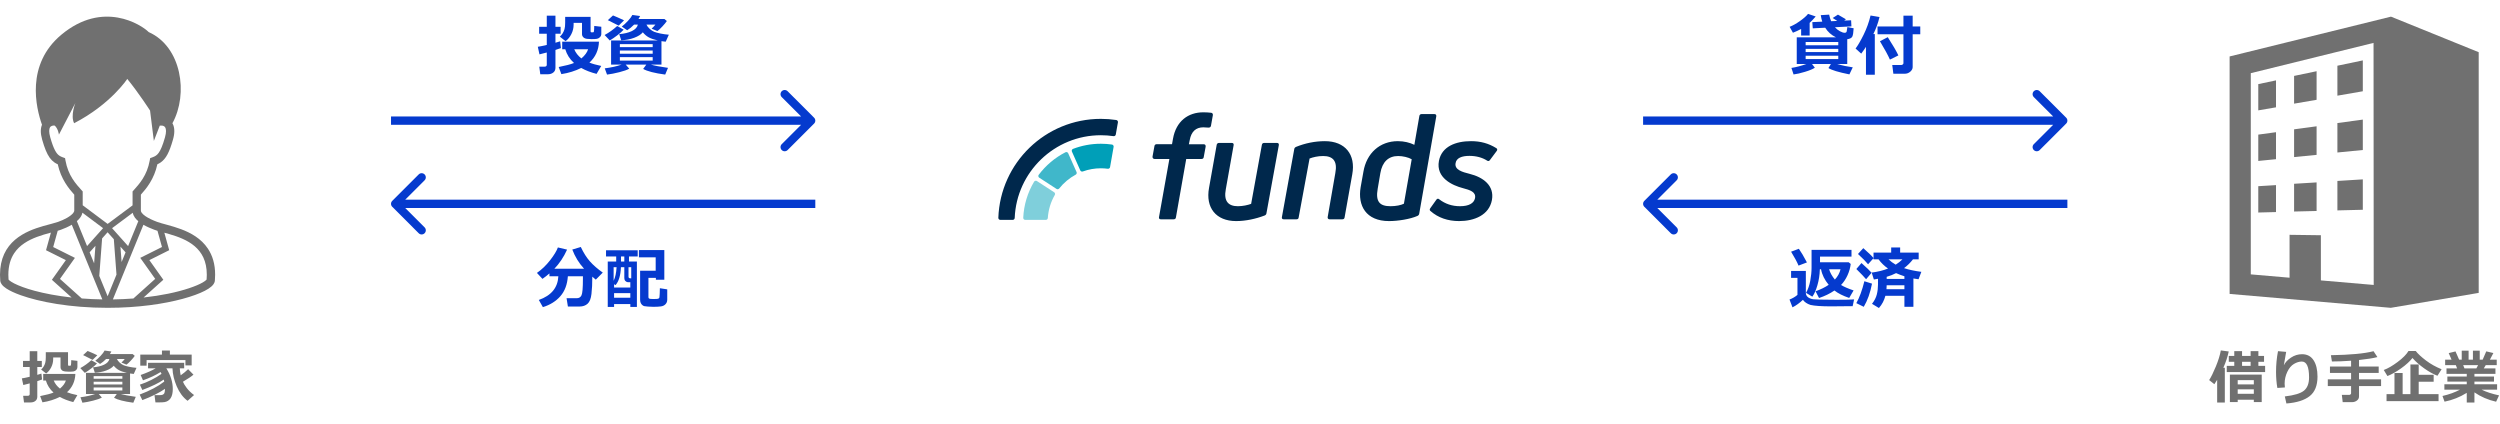 <svg width="601" height="102" viewBox="0 0 601 102" fill="none" xmlns="http://www.w3.org/2000/svg">
<path d="M534.849 96.772H533.003V91.304C532.812 91.627 532.588 91.981 532.333 92.363L531.082 91.372C531.551 90.657 532.087 89.57 532.688 88.111C533.29 86.653 533.689 85.363 533.885 84.242L535.785 84.495C535.548 85.689 535.115 86.999 534.486 88.426H534.849V96.772ZM544.535 89.438H535.313V87.954H537.118V86.97H535.799V85.561H537.118V84.413H538.991V85.561H541.049V84.413H542.915V85.561H544.275V86.97H542.915V87.954H544.535V89.438ZM538.991 87.954H541.049V86.97H538.991V87.954ZM541.821 96.089H537.945V96.649H536.065V90.053H543.715V96.649H541.821V96.089ZM541.821 92.404V91.386H537.945V92.404H541.821ZM537.945 94.674H541.821V93.594H537.945V94.674ZM549.648 96.998L549.272 95.303C551.537 95.038 553.073 94.574 553.88 93.908C554.691 93.243 555.097 92.183 555.097 90.73C555.097 88.186 554.518 86.915 553.36 86.915C552.745 86.915 552.114 87.106 551.467 87.489C550.824 87.868 550.289 88.508 549.86 89.41C549.437 90.308 549.225 91.249 549.225 92.233C549.225 92.525 549.245 92.828 549.286 93.143L547.475 93.259C547.265 92.069 547.16 90.784 547.16 89.403C547.16 87.713 547.317 86.051 547.632 84.42L549.594 84.591C549.457 85.306 549.27 86.382 549.033 87.817C549.357 87.134 549.929 86.519 550.749 85.972C551.569 85.425 552.458 85.151 553.415 85.151C554.627 85.151 555.548 85.632 556.177 86.594C556.81 87.555 557.127 88.87 557.127 90.538C557.127 92.675 556.5 94.239 555.247 95.228C553.998 96.216 552.132 96.807 549.648 96.998ZM567.107 95.303C567.107 95.713 566.937 96.043 566.595 96.294C566.257 96.549 565.868 96.677 565.426 96.677H563.184L562.979 94.927H564.783C564.879 94.927 564.972 94.888 565.063 94.811C565.155 94.733 565.2 94.649 565.2 94.558V92.808H559.602V91.188H565.2V89.649H560.121V88.118H565.2V86.717C563.537 86.84 562.001 86.901 560.593 86.901L560.347 85.391C565.036 85.313 568.452 84.992 570.594 84.427L571.53 85.842C570.478 86.115 569.003 86.35 567.107 86.546V88.118H571.838V89.649H567.107V91.188H572.412V92.808H567.107V95.303ZM586.959 88.768L585.961 90.333C585.013 89.973 583.967 89.392 582.823 88.59C581.684 87.783 580.729 86.94 579.959 86.061C579.303 86.894 578.38 87.733 577.19 88.576C576.006 89.415 574.921 90.023 573.937 90.401L573.055 88.945C574.021 88.599 575.133 87.956 576.391 87.018C577.648 86.079 578.517 85.201 578.995 84.386H580.745C581.265 85.051 582.08 85.808 583.192 86.655C584.304 87.498 585.56 88.203 586.959 88.768ZM575.632 94.756V89.67H577.594V94.756H579.467V87.612H581.456V90.107H585.052V91.762H581.456V94.756H586.228V96.438H573.725V94.756H575.632ZM593.009 94.441C591.359 95.471 589.579 96.178 587.67 96.561L587.171 95.193C588.757 94.829 590.158 94.323 591.375 93.676H587.629V92.377H593.009V91.734H588.347V90.518H593.009V89.875H588.135V88.569H590.691L590.384 87.783H587.813V86.471H589.358L588.668 84.885L590.302 84.481L591.177 86.471H591.799V84.297H593.453V86.471H594.492V84.297H596.126V86.471H596.83L597.698 84.468L599.407 84.871L598.566 86.471H600.214V87.783H597.568L597.097 88.569H599.906V89.875H594.854V90.518H599.558V91.734H594.854V92.377H600.303V93.676H596.577C597.662 94.218 599.061 94.676 600.774 95.05L600.063 96.574C598.118 96.132 596.381 95.382 594.854 94.325V96.772H593.009V94.441ZM592.147 87.783L592.462 88.569H595.319L595.729 87.783H592.147Z" fill="#707070"/>
<path d="M574.79 4L536 13.57V70.66L574.75 74L595.88 70.41V12.55L574.79 4ZM570.64 68.5L557.94 67.41V56.55L550.41 56.45V66.76L541.09 65.96V17.59L570.6 10.31L570.64 68.5Z" fill="#707070"/>
<path d="M568.02 14.52L561.91 15.8V23L568.02 21.94V14.52Z" fill="#707070"/>
<path d="M547.15 19.32L542.89 20.22V26.53L547.15 25.8V19.32Z" fill="#707070"/>
<path d="M556.91 17.12L551.5 18.25V24.92L556.91 23.99V17.12Z" fill="#707070"/>
<path d="M547.15 31.78L542.89 32.36V38.69L547.15 38.27V31.78Z" fill="#707070"/>
<path d="M556.91 30.36L551.5 31.09V37.76L556.91 37.23V30.36Z" fill="#707070"/>
<path d="M568.02 28.75L561.91 29.58V36.66L568.02 36.06V28.75Z" fill="#707070"/>
<path d="M568.02 43.12L561.91 43.5V50.58L568.02 50.43V43.12Z" fill="#707070"/>
<path d="M556.91 43.85L551.5 44.18V50.85L556.91 50.72V43.85Z" fill="#707070"/>
<path d="M547.15 44.5L542.89 44.76V51.09L547.15 50.98V44.5Z" fill="#707070"/>
<path d="M435.039 8.539H432.992V6.961C432.331 7.315 431.674 7.617 431.023 7.867L430.227 6.445C430.971 6.164 431.797 5.703 432.703 5.062C433.615 4.417 434.266 3.841 434.656 3.336L436.492 3.961C435.898 4.654 435.414 5.164 435.039 5.492V8.539ZM436.289 16.281C435.779 16.62 434.982 16.951 433.898 17.273C432.815 17.602 431.906 17.81 431.172 17.898L430.656 16.328C431.823 16.146 433.013 15.833 434.227 15.391H431.938V8.969H441.352C440.258 8.432 439.401 7.664 438.781 6.664L435.789 6.812L435.68 5.32L438.07 5.203C437.94 4.823 437.82 4.302 437.711 3.641L439.727 3.516C439.857 4.146 440.018 4.674 440.211 5.102L441.68 5.031L440.578 4.328L441.844 3.516L443.758 4.633L443.352 4.953L445.008 4.875L445.086 6.344L441.125 6.547C441.443 6.922 441.833 7.24 442.297 7.5C442.766 7.755 443.154 7.883 443.461 7.883C443.753 7.883 443.917 7.755 443.953 7.5C443.99 7.38 444.042 7.049 444.109 6.508L445.617 6.797C445.565 7.812 445.456 8.482 445.289 8.805C445.122 9.128 444.719 9.336 444.078 9.43V15.391H441.68C442.898 15.75 444.141 16.016 445.406 16.188L444.594 17.883C441.99 17.362 440.31 16.854 439.555 16.359L440.148 15.391H435.617L436.289 16.281ZM441.922 10.875V10.094H434.078V10.875H441.922ZM434.078 12.523H441.922V11.742H434.078V12.523ZM441.922 13.391H434.078V14.203H441.922V13.391ZM450.703 17.961H448.578V11.266C448.286 11.729 447.906 12.271 447.438 12.891L446.078 11.672C446.635 10.938 447.281 9.828 448.016 8.344C448.75 6.854 449.305 5.315 449.68 3.727L451.836 4.094C451.471 5.594 450.977 6.958 450.352 8.188H450.703V17.961ZM459.805 16.125C459.805 16.526 459.615 16.893 459.234 17.227C458.854 17.56 458.411 17.727 457.906 17.727H455.164L454.898 15.625H457.07C457.19 15.625 457.305 15.583 457.414 15.5C457.529 15.412 457.586 15.31 457.586 15.195V8.234H451.359V6.359H457.586V3.773H459.805V6.359H461.633V8.234H459.805V16.125ZM456.367 13.32L454.336 14.328C453.904 13.333 453.104 11.862 451.938 9.914L453.82 8.938C455.055 10.859 455.904 12.32 456.367 13.32Z" fill="#053ACE"/>
<path d="M434.383 63.086L432.367 63.852C432.049 63.055 431.453 61.94 430.578 60.508L432.445 59.805C432.966 60.529 433.612 61.622 434.383 63.086ZM444.914 63.453C444.81 64.365 444.552 65.273 444.141 66.18C443.729 67.086 443.211 67.862 442.586 68.508C443.273 68.935 444.279 69.372 445.602 69.82L444.547 71.625C443.052 71.12 441.87 70.523 441 69.836C439.922 70.576 438.688 71.177 437.297 71.641L436.461 70.023C437.706 69.576 438.758 69.057 439.617 68.469C438.628 67.276 438.016 66.031 437.781 64.734H437.492C437.456 66.088 437.258 67.375 436.898 68.594C436.544 69.812 436.138 70.721 435.68 71.32L434.172 70.398C434.646 69.576 434.984 68.604 435.188 67.484C435.396 66.359 435.5 65.312 435.5 64.344V60.062H445.102V61.688H437.531V63.055H444.43L444.914 63.453ZM441.102 67.211C441.805 66.445 442.258 65.62 442.461 64.734H439.719C439.953 65.547 440.414 66.372 441.102 67.211ZM445.727 71.977L445.375 73.609C445.292 73.604 445.182 73.602 445.047 73.602L440.195 73.648C437.898 73.648 436.245 73.534 435.234 73.305C434.401 73.023 433.797 72.615 433.422 72.078C432.604 72.854 431.768 73.456 430.914 73.883L430.195 72.008C430.919 71.732 431.557 71.359 432.109 70.891V66.797H430.578V65.133H434.125V70.414C434.125 70.716 434.208 70.977 434.375 71.195C434.547 71.414 434.786 71.588 435.094 71.719C435.406 71.849 435.674 71.924 435.898 71.945C436.122 71.966 436.617 71.992 437.383 72.023C438.148 72.055 439.516 72.07 441.484 72.07C443.646 72.07 445.06 72.039 445.727 71.977ZM453.242 71.117C452.966 72.206 452.451 73.182 451.695 74.047L450.031 73.039C450.615 72.294 451 71.542 451.188 70.781C451.375 70.021 451.469 69.237 451.469 68.43V67.016L450.477 67.195L449.953 65.531C451.495 65.323 452.805 64.997 453.883 64.555C452.992 63.94 452.232 63.203 451.602 62.344H450.398V62.055L449.086 63.531C448.612 62.938 447.802 62.112 446.656 61.055L447.938 59.656C449.167 60.734 449.987 61.531 450.398 62.047V60.719H454.641V59.484H456.797V60.719H461.25V62.344H459.875C459.266 63.141 458.552 63.846 457.734 64.461C458.891 64.841 460.276 65.138 461.891 65.352L461.219 67.133C460.823 67.086 460.411 67.023 459.984 66.945V73.758H457.82V71.117H453.242ZM455.727 63.625C456.341 63.24 456.88 62.812 457.344 62.344H454C454.5 62.828 455.076 63.255 455.727 63.625ZM453.555 66.547V67.055H457.82V66.414C457.112 66.195 456.445 65.943 455.82 65.656C455.107 66.021 454.352 66.318 453.555 66.547ZM453.555 68.57C453.555 68.862 453.539 69.177 453.508 69.516H457.82V68.57H453.555ZM449.93 65.578L448.609 67.125C448.203 66.635 447.422 65.818 446.266 64.672L447.5 63.234C448.766 64.365 449.576 65.146 449.93 65.578ZM450.031 68.188C449.615 70.38 448.953 72.237 448.047 73.758L446.258 72.875C447.013 71.547 447.659 69.792 448.195 67.609L450.031 68.188Z" fill="#053ACE"/>
<path d="M396 28H395V30H396V28ZM496.707 29.707C497.098 29.317 497.098 28.683 496.707 28.293L490.343 21.929C489.953 21.538 489.319 21.538 488.929 21.929C488.538 22.32 488.538 22.953 488.929 23.343L494.586 29L488.929 34.657C488.538 35.047 488.538 35.681 488.929 36.071C489.319 36.462 489.953 36.462 490.343 36.071L496.707 29.707ZM396 30H496V28H396V30Z" fill="#053ACE"/>
<path d="M496 50L497 50L497 48L496 48L496 50ZM395.293 48.293C394.902 48.683 394.902 49.317 395.293 49.707L401.657 56.071C402.047 56.462 402.681 56.462 403.071 56.071C403.462 55.681 403.462 55.047 403.071 54.657L397.414 49L403.071 43.343C403.462 42.953 403.462 42.319 403.071 41.929C402.681 41.538 402.047 41.538 401.657 41.929L395.293 48.293ZM496 48L396 48L396 50L496 50L496 48Z" fill="#053ACE"/>
<g clip-path="url(#clip0_6942_10060)">
<path fill-rule="evenodd" clip-rule="evenodd" d="M289.379 34.678H285.806L286.018 33.652C286.372 31.67 287.469 30.609 289.274 30.609C289.592 30.609 290.088 30.644 290.512 30.68C290.83 30.68 291.043 30.573 291.113 30.255L291.574 27.672C291.609 27.389 291.467 27.141 291.149 27.106C290.547 27.035 289.875 27 289.274 27C285.629 27 282.728 29.123 281.985 33.369L281.752 34.671H278.014C277.901 34.671 277.791 34.711 277.704 34.783C277.617 34.856 277.558 34.957 277.538 35.068L277.067 37.645C277.054 37.715 277.057 37.787 277.075 37.855C277.093 37.924 277.126 37.988 277.171 38.042C277.217 38.097 277.274 38.141 277.338 38.171C277.402 38.201 277.472 38.217 277.543 38.217H281.119L278.624 52.192C278.553 52.51 278.73 52.722 279.048 52.722H282.162C282.48 52.722 282.657 52.545 282.693 52.262L285.169 38.216H288.849C289.167 38.216 289.344 38.039 289.379 37.756L289.84 35.244C289.875 34.89 289.698 34.678 289.379 34.678ZM307 34.359H303.886C303.603 34.359 303.391 34.536 303.356 34.819L300.773 49.007C299.994 49.291 298.791 49.573 297.588 49.573C295.324 49.573 294.121 48.406 294.687 45.469L296.562 34.925C296.633 34.607 296.492 34.359 296.138 34.359H293.024C292.741 34.359 292.529 34.572 292.494 34.819L290.654 45.151C289.769 49.927 292.317 53.147 297.164 53.147C299.464 53.147 301.905 52.616 304.028 51.802C304.276 51.696 304.417 51.52 304.453 51.272L307.425 34.925C307.495 34.607 307.354 34.359 307 34.359V34.359ZM318.499 33.935C316.129 33.935 313.723 34.43 311.564 35.315C311.352 35.421 311.175 35.562 311.14 35.845L308.168 52.192C308.097 52.51 308.274 52.722 308.592 52.722H311.67C311.989 52.722 312.166 52.581 312.201 52.263L314.819 38.11C315.633 37.791 316.836 37.508 318.075 37.508C320.41 37.508 321.578 38.676 321.011 41.613L319.171 52.192C319.136 52.51 319.313 52.722 319.631 52.722H322.709C323.028 52.722 323.205 52.546 323.24 52.263L325.08 41.931C325.965 37.154 323.382 33.935 318.499 33.935" fill="#00284C"/>
<path fill-rule="evenodd" clip-rule="evenodd" d="M337.499 48.972C336.791 49.326 335.589 49.573 334.28 49.573C331.697 49.573 330.635 48.512 331.201 45.363L331.838 41.612C332.298 38.923 333.784 37.508 336.119 37.508C337.252 37.508 338.596 37.826 339.374 38.286L337.499 48.972H337.499ZM344.823 27.424H341.745C341.462 27.424 341.25 27.601 341.214 27.884L340.011 34.819C338.95 34.288 337.535 33.934 336.049 33.934C331.661 33.934 328.512 36.871 327.769 41.258L327.097 45.009C326.354 49.432 328.371 53.147 333.926 53.147C336.049 53.147 338.985 52.687 340.755 51.909C341.002 51.802 341.144 51.59 341.179 51.378L345.283 27.955C345.319 27.637 345.177 27.424 344.824 27.424L344.823 27.424ZM353.244 37.473C354.872 37.473 356.323 37.862 357.49 38.605C357.738 38.782 357.986 38.747 358.162 38.499L359.825 36.27C360.002 36.022 359.967 35.739 359.684 35.597C357.844 34.465 355.933 33.934 353.634 33.934C350.025 33.934 346.593 35.173 345.92 38.676C345.142 42.78 349.211 44.584 351.652 45.221C353.386 45.681 354.907 46.141 354.589 47.663C354.341 48.83 353.174 49.573 350.98 49.573C349.07 49.573 347.406 49.007 345.991 47.91C345.779 47.698 345.496 47.733 345.319 47.981L343.833 50.068C343.656 50.316 343.656 50.564 343.904 50.741C345.708 52.333 348.043 53.147 350.768 53.147C354.447 53.147 357.986 51.696 358.658 48.087C359.294 44.62 356.57 42.603 353.28 41.789C351.581 41.365 349.636 40.834 349.918 39.242C350.096 37.968 351.44 37.473 353.244 37.473ZM264.649 32.508C265.679 32.508 266.692 32.584 267.683 32.73C267.944 32.769 268.189 32.597 268.235 32.337L268.748 29.415C268.795 29.148 268.614 28.892 268.346 28.851C267.122 28.667 265.886 28.574 264.649 28.574C251.32 28.574 240.462 39.147 240 52.363C239.991 52.636 240.214 52.862 240.487 52.862H243.454C243.714 52.862 243.924 52.655 243.935 52.394C244.38 41.353 253.5 32.508 264.648 32.508" fill="#00284C"/>
<path fill-rule="evenodd" clip-rule="evenodd" d="M266.859 40.173L267.713 35.31C267.76 35.043 267.578 34.785 267.31 34.746C266.428 34.62 265.539 34.557 264.649 34.557C262.288 34.557 260.031 34.995 257.952 35.793C257.695 35.892 257.577 36.19 257.689 36.442L259.701 40.961C259.805 41.195 260.074 41.303 260.316 41.216C261.705 40.713 263.171 40.456 264.649 40.457C265.212 40.457 265.767 40.495 266.311 40.568C266.572 40.602 266.814 40.431 266.859 40.173" fill="#009FB8"/>
<path fill-rule="evenodd" clip-rule="evenodd" d="M249.008 43.447C248.926 43.447 248.844 43.468 248.772 43.508C248.699 43.549 248.639 43.608 248.596 43.679C247.023 46.313 246.127 49.295 245.987 52.359C245.974 52.634 246.198 52.863 246.473 52.863H251.414C251.672 52.863 251.88 52.659 251.897 52.401C252.023 50.455 252.596 48.563 253.571 46.874C253.702 46.648 253.639 46.36 253.42 46.218L249.275 43.526C249.195 43.474 249.103 43.447 249.008 43.447Z" fill="#7FCFDB"/>
<path fill-rule="evenodd" clip-rule="evenodd" d="M256.347 36.555C256.275 36.555 256.201 36.572 256.132 36.607C253.609 37.904 251.412 39.756 249.707 42.024C249.54 42.247 249.602 42.566 249.835 42.718L253.993 45.418C254.07 45.468 254.161 45.495 254.253 45.495C254.399 45.495 254.542 45.428 254.639 45.306C255.718 43.947 257.061 42.82 258.586 41.993C258.811 41.871 258.909 41.601 258.805 41.367L256.792 36.845C256.753 36.759 256.691 36.686 256.612 36.634C256.533 36.583 256.442 36.555 256.347 36.555Z" fill="#40B7CA"/>
</g>
<path d="M134.844 11.547C134.562 11.667 134.125 11.82 133.531 12.008V16.281C133.531 16.781 133.357 17.167 133.008 17.438C132.664 17.713 132.229 17.852 131.703 17.852H129.883L129.641 16.023H130.922C131.271 16.023 131.445 15.87 131.445 15.562V12.617C130.841 12.779 130.255 12.93 129.688 13.07L129.289 11.242C129.711 11.19 130.43 11.044 131.445 10.805V8.109H129.609V6.445H131.445V3.773H133.531V6.445H134.773V8.109H133.531V10.273C134.073 10.122 134.451 10.008 134.664 9.93L134.844 11.547ZM144.555 6.43V8.141C144.555 8.432 144.453 8.69 144.25 8.914C144.047 9.133 143.802 9.271 143.516 9.328C143.229 9.38 142.786 9.406 142.188 9.406C141.896 9.406 141.549 9.385 141.148 9.344C140.753 9.302 140.448 9.174 140.234 8.961C140.021 8.742 139.914 8.495 139.914 8.219V5.5H137.898V5.617V5.711V5.914C137.898 6.721 137.716 7.484 137.352 8.203C136.987 8.922 136.523 9.487 135.961 9.898L134.586 8.812C134.846 8.573 135.07 8.307 135.258 8.016C135.445 7.719 135.594 7.385 135.703 7.016C135.812 6.646 135.867 6.125 135.867 5.453V4.047H141.977V7.5C141.977 7.682 142.052 7.773 142.203 7.773H142.484C142.542 7.773 142.607 7.763 142.68 7.742C142.758 7.716 142.807 7.5 142.828 7.094C142.849 6.682 142.859 6.396 142.859 6.234L144.555 6.43ZM143.992 10.023C143.909 12.065 143.143 13.74 141.695 15.047C142.388 15.333 143.336 15.602 144.539 15.852L143.414 17.758C141.982 17.393 140.753 16.919 139.727 16.336C138.279 17.06 136.688 17.555 134.953 17.82L134.312 16.109C135.969 15.787 137.195 15.463 137.992 15.141C136.966 14.213 136.266 13.112 135.891 11.836H135.156V10.023H143.992ZM139.766 14.047C140.615 13.323 141.154 12.586 141.383 11.836H138.047C138.385 12.675 138.958 13.412 139.766 14.047ZM151.273 16.508C150.763 16.805 149.964 17.088 148.875 17.359C147.786 17.635 146.805 17.826 145.93 17.93L145.383 16.43C146.904 16.242 148.255 15.943 149.438 15.531H146.906V9.727H158.133C157.195 9.508 156.466 9.255 155.945 8.969C155.424 8.682 154.953 8.281 154.531 7.766C154.104 8.286 153.411 8.727 152.453 9.086C151.5 9.44 150.461 9.638 149.336 9.68L148.859 8.203C150.057 8.109 151.068 7.867 151.891 7.477C152.714 7.081 153.198 6.56 153.344 5.914H152.438C151.891 6.477 151.336 6.93 150.773 7.273L149.477 6.383C149.961 6.018 150.461 5.557 150.977 5C151.492 4.443 151.841 3.974 152.023 3.594L153.883 3.852C153.737 4.138 153.607 4.378 153.492 4.57H159.734L160.312 5.055C160.073 5.409 159.711 5.846 159.227 6.367C158.742 6.888 158.346 7.255 158.039 7.469L156.648 6.891C156.987 6.589 157.292 6.263 157.562 5.914H155.406C155.557 6.253 155.812 6.589 156.172 6.922C156.531 7.25 156.893 7.49 157.258 7.641C157.628 7.786 158.135 7.927 158.781 8.062C159.432 8.198 160.102 8.292 160.789 8.344L160.039 10.023C159.648 9.987 159.307 9.945 159.016 9.898V15.531H156.477C157.294 15.776 158.664 16.037 160.586 16.312L159.914 17.93C157.362 17.586 155.596 17.133 154.617 16.57L155.375 15.531H150.414L151.273 16.508ZM156.906 11.336V10.617H149.016V11.336H156.906ZM149.016 12.922H156.906V12.156H149.016V12.922ZM156.906 13.742H149.016V14.57H156.906V13.742ZM150.023 4.891L148.727 6.156C148.117 5.865 147.247 5.427 146.117 4.844L147.367 3.711C148.044 3.982 148.93 4.375 150.023 4.891ZM149.93 7.133C149.586 7.518 149.078 7.969 148.406 8.484C147.74 8.995 147.133 9.409 146.586 9.727L145.352 8.414C146.435 7.826 147.443 7.104 148.375 6.25L149.93 7.133Z" fill="#053ACE"/>
<path d="M136.516 66.414C136.375 68.404 135.771 70.005 134.703 71.219C133.641 72.427 132.242 73.299 130.508 73.836L129.531 72.109C132.531 71.052 134.096 69.154 134.227 66.414H132.086V65.727C131.539 66.206 130.979 66.643 130.406 67.039L129.078 65.609C130.234 64.807 131.289 63.794 132.242 62.57C133.195 61.346 133.82 60.318 134.117 59.484L136.328 60.008C135.51 61.81 134.492 63.341 133.273 64.602H140.406C139.182 63.263 138.24 61.727 137.578 59.992L139.625 59.375C140.281 60.776 141.016 61.935 141.828 62.852C142.646 63.768 143.672 64.662 144.906 65.531L143.227 67.227L142.391 66.508C142.391 68.138 142.323 69.523 142.188 70.664C142.057 71.799 141.745 72.586 141.25 73.023C140.755 73.466 140.117 73.688 139.336 73.688H136.523L136.203 71.688H138.68C139.195 71.688 139.565 71.458 139.789 71C140.018 70.542 140.133 69.237 140.133 67.086V66.414H136.516ZM160.406 72.047C160.406 72.474 160.266 72.836 159.984 73.133C159.703 73.43 159.326 73.607 158.852 73.664C158.378 73.727 157.786 73.758 157.078 73.758C156.667 73.758 156.232 73.74 155.773 73.703C155.32 73.672 155.016 73.635 154.859 73.594C154.708 73.552 154.555 73.463 154.398 73.328C154.242 73.198 154.117 73.026 154.023 72.812C153.93 72.594 153.883 72.344 153.883 72.062V65.086H157.625V61.867H153.594V60.109H159.703V67.242H157.672V66.797H155.883V71.438C155.883 71.609 155.948 71.727 156.078 71.789C156.208 71.852 156.562 71.883 157.141 71.883C157.427 71.883 157.685 71.875 157.914 71.859C158.148 71.844 158.305 71.797 158.383 71.719C158.466 71.641 158.516 71.557 158.531 71.469C158.552 71.375 158.573 71.102 158.594 70.648C158.62 70.195 158.633 69.742 158.633 69.289L160.406 69.562V72.047ZM151.211 61.656V62.875H153.109V73.789H151.531V73.102H147.625V73.789H146.102V62.875H148.133V61.656H145.688V60.156H153.305V61.656H151.211ZM150.086 62.875V61.656H149.289V62.875H150.086ZM147.516 67.508C147.911 66.701 148.148 65.609 148.227 64.234H147.516V67.508ZM151.094 64.234V66.523C151.094 66.779 151.245 66.906 151.547 66.906H151.75V64.234H151.094ZM151.531 67.836H150.984C150.745 67.836 150.534 67.745 150.352 67.562C150.174 67.38 150.086 67.146 150.086 66.859V64.234H149.273C149.19 66.224 148.758 67.659 147.977 68.539L147.625 68.328V69.117H151.531V67.836ZM151.531 70.477H147.625V71.578H151.531V70.477Z" fill="#053ACE"/>
<path d="M95 28H94V30H95V28ZM195.707 29.707C196.098 29.317 196.098 28.683 195.707 28.293L189.343 21.929C188.953 21.538 188.319 21.538 187.929 21.929C187.538 22.32 187.538 22.953 187.929 23.343L193.586 29L187.929 34.657C187.538 35.047 187.538 35.681 187.929 36.071C188.319 36.462 188.953 36.462 189.343 36.071L195.707 29.707ZM95 30H195V28H95V30Z" fill="#053ACE"/>
<path d="M195 50L196 50L196 48L195 48L195 50ZM94.293 48.293C93.902 48.683 93.902 49.317 94.293 49.707L100.657 56.071C101.047 56.462 101.681 56.462 102.071 56.071C102.462 55.681 102.462 55.047 102.071 54.657L96.414 49L102.071 43.343C102.462 42.953 102.462 42.319 102.071 41.929C101.681 41.538 101.047 41.538 100.657 41.929L94.293 48.293ZM195 48L95 48L95 50L195 50L195 48Z" fill="#053ACE"/>
<path d="M49.978 59.769C48.348 57.33 45.876 55.979 43.552 55.104C42.387 54.666 41.244 54.343 40.243 54.065C39.242 53.791 38.367 53.561 37.782 53.343C36.759 52.96 35.676 52.468 34.921 51.937C34.544 51.675 34.254 51.401 34.084 51.171C33.915 50.936 33.866 50.772 33.866 50.63C33.866 49.645 33.866 48.415 33.866 46.791C35.178 45.33 37.06 43.071 37.831 39.489C38.099 39.369 38.367 39.232 38.624 39.051C39.264 38.608 39.811 37.969 40.27 37.093C40.735 36.218 41.145 35.097 41.583 33.56C41.807 32.784 41.905 32.105 41.905 31.504C41.905 30.809 41.763 30.208 41.501 29.721C41.484 29.688 41.462 29.666 41.446 29.639C45.346 22.54 43.634 11.218 35.758 7.718C33.937 5.897 24.737 0.023 14.767 8.331C6.147 15.512 8.641 25.892 10.096 29.994C9.916 30.432 9.812 30.935 9.812 31.509C9.812 32.111 9.916 32.789 10.134 33.566C10.72 35.611 11.25 36.929 11.934 37.898C12.278 38.379 12.667 38.762 13.093 39.057C13.35 39.237 13.618 39.374 13.886 39.495C14.663 43.077 16.544 45.336 17.852 46.796C17.852 48.42 17.852 49.651 17.852 50.635C17.852 50.756 17.802 50.931 17.616 51.182C17.343 51.554 16.769 52.003 16.09 52.386C15.412 52.768 14.636 53.102 13.952 53.343C13.154 53.627 11.863 53.922 10.419 54.333C8.248 54.962 5.688 55.864 3.599 57.652C2.56 58.544 1.641 59.671 1.001 61.065C0.366 62.46 0 64.117 0 66.059C0 66.507 0.022 66.972 0.06 67.453C0.088 67.792 0.219 68.066 0.366 68.29C0.651 68.711 1.034 69.023 1.51 69.346C2.346 69.898 3.5 70.439 4.982 70.97C9.418 72.551 16.758 74 25.859 74C33.253 74 39.488 73.043 43.94 71.834C46.166 71.233 47.949 70.571 49.234 69.909C49.88 69.575 50.399 69.247 50.809 68.886C51.017 68.706 51.198 68.514 51.351 68.285C51.498 68.06 51.63 67.787 51.657 67.448C51.695 66.966 51.717 66.502 51.717 66.053C51.728 63.477 51.066 61.393 49.978 59.769ZM15.741 38.592L15.642 38.018L15.095 37.821C14.745 37.695 14.477 37.569 14.247 37.405C13.903 37.165 13.591 36.831 13.23 36.153C12.869 35.48 12.492 34.474 12.076 33.008C11.896 32.368 11.83 31.87 11.83 31.504C11.83 31.077 11.912 30.826 11.994 30.667C12.12 30.437 12.278 30.339 12.475 30.262C12.661 30.191 12.858 30.18 12.896 30.18L13.17 30.197C14.012 31.001 14.165 32.363 14.165 32.363L18.12 24.755C18.12 24.755 16.9 27.796 17.813 29.622C26.635 25.056 30.595 18.974 30.595 18.974C33.335 22.321 36.075 26.582 36.075 26.582L36.989 33.883L38.411 30.197L38.832 30.186C38.87 30.18 39.22 30.208 39.444 30.355C39.559 30.432 39.652 30.514 39.74 30.673C39.822 30.831 39.904 31.083 39.909 31.509C39.909 31.876 39.843 32.373 39.663 33.013C39.111 34.966 38.613 36.098 38.159 36.727C37.929 37.044 37.721 37.247 37.492 37.405C37.257 37.564 36.994 37.695 36.644 37.821L36.097 38.018L35.993 38.592C35.348 42.191 33.494 44.214 32.126 45.74L31.869 46.025V46.408C31.869 47.584 31.869 48.541 31.869 49.367L25.875 53.829L19.881 49.35C19.881 48.53 19.881 47.578 19.881 46.408V46.025L19.624 45.74C18.24 44.214 16.386 42.191 15.741 38.592ZM26.942 54.852L31.913 51.15C32.006 51.603 32.208 52.019 32.465 52.364C32.69 52.664 32.958 52.932 33.248 53.173L30.797 59.162L26.942 54.852ZM30.185 60.666L29.233 62.99L28.954 59.293L30.185 60.666ZM20.931 59.156L18.475 53.157C18.749 52.922 19.006 52.675 19.219 52.391C19.492 52.035 19.717 51.609 19.81 51.133L24.781 54.847L20.931 59.156ZM22.944 59.096L22.626 63.302L21.543 60.66L22.944 59.096ZM8.302 69.903C6.175 69.329 4.501 68.695 3.402 68.132C2.855 67.853 2.45 67.585 2.231 67.388C2.138 67.306 2.084 67.24 2.056 67.207C2.024 66.813 2.007 66.431 2.007 66.064C2.013 63.811 2.56 62.164 3.413 60.874C4.687 58.943 6.733 57.762 8.871 56.958C9.932 56.559 11.01 56.252 11.999 55.984C12.082 55.962 12.158 55.941 12.24 55.919L11.064 60.152L15.834 62.536L12.475 67.262L17.217 71.522C13.744 71.14 10.725 70.554 8.302 69.903ZM19.657 71.752L14.417 67.049L18.01 61.995L12.787 59.386L13.876 55.476C14.138 55.399 14.395 55.322 14.63 55.235C15.462 54.94 16.391 54.535 17.256 54.026L24.601 71.976C22.878 71.949 21.226 71.873 19.657 71.752ZM23.868 66.332L24.546 57.313L25.864 55.837L27.363 57.505L28.003 66.015L25.875 71.222L23.868 66.332ZM27.133 71.982L34.478 54.032C34.505 54.048 34.527 54.065 34.549 54.075C35.359 54.535 36.245 54.912 37.076 55.224C37.322 55.317 37.585 55.399 37.858 55.487L38.941 59.381L33.718 61.989L37.311 67.043L32.066 71.758C30.502 71.878 28.85 71.954 27.133 71.982ZM49.666 67.196L49.579 67.3C49.431 67.448 49.13 67.677 48.715 67.913C47.233 68.766 44.312 69.816 40.39 70.615C38.629 70.975 36.655 71.282 34.517 71.522L39.264 67.256L35.906 62.531L40.675 60.146L39.51 55.946C39.904 56.055 40.308 56.165 40.73 56.285C42.802 56.887 45.094 57.729 46.8 59.189C47.654 59.922 48.376 60.803 48.89 61.913C49.404 63.023 49.715 64.369 49.715 66.059C49.715 66.425 49.699 66.802 49.666 67.196Z" fill="#707070"/>
<path d="M10.113 91.228C9.867 91.333 9.484 91.468 8.965 91.632V95.371C8.965 95.809 8.812 96.146 8.507 96.383C8.206 96.624 7.826 96.745 7.365 96.745H5.772L5.561 95.145H6.682C6.987 95.145 7.14 95.011 7.14 94.742V92.165C6.611 92.306 6.098 92.439 5.602 92.561L5.253 90.962C5.622 90.916 6.251 90.789 7.14 90.579V88.221H5.533V86.765H7.14V84.427H8.965V86.765H10.052V88.221H8.965V90.114C9.439 89.982 9.769 89.882 9.956 89.814L10.113 91.228ZM18.61 86.751V88.248C18.61 88.503 18.521 88.729 18.344 88.925C18.166 89.116 17.952 89.237 17.701 89.287C17.451 89.333 17.063 89.356 16.539 89.356C16.284 89.356 15.981 89.337 15.63 89.301C15.284 89.264 15.017 89.153 14.83 88.966C14.643 88.774 14.55 88.558 14.55 88.316V85.938H12.786V86.04V86.122V86.3C12.786 87.006 12.627 87.674 12.308 88.303C11.989 88.932 11.583 89.426 11.091 89.786L9.888 88.836C10.116 88.626 10.312 88.394 10.476 88.139C10.64 87.879 10.77 87.587 10.865 87.264C10.961 86.94 11.009 86.484 11.009 85.897V84.666H16.355V87.688C16.355 87.847 16.421 87.927 16.553 87.927H16.799C16.849 87.927 16.906 87.918 16.97 87.899C17.038 87.877 17.081 87.688 17.1 87.332C17.118 86.972 17.127 86.721 17.127 86.58L18.61 86.751ZM18.118 89.895C18.045 91.682 17.375 93.147 16.108 94.291C16.715 94.542 17.544 94.776 18.597 94.995L17.612 96.663C16.359 96.344 15.284 95.929 14.386 95.419C13.119 96.052 11.727 96.485 10.209 96.718L9.648 95.221C11.098 94.938 12.171 94.656 12.868 94.373C11.97 93.562 11.357 92.598 11.029 91.481H10.387V89.895H18.118ZM14.42 93.416C15.163 92.783 15.634 92.138 15.835 91.481H12.916C13.212 92.215 13.713 92.86 14.42 93.416ZM24.489 95.569C24.043 95.829 23.343 96.078 22.391 96.314C21.438 96.556 20.579 96.722 19.814 96.814L19.335 95.501C20.666 95.337 21.848 95.075 22.883 94.715H20.668V89.636H30.491C29.671 89.444 29.033 89.223 28.577 88.973C28.121 88.722 27.709 88.371 27.34 87.92C26.966 88.376 26.36 88.761 25.521 89.075C24.688 89.385 23.778 89.558 22.794 89.595L22.377 88.303C23.425 88.221 24.309 88.009 25.029 87.667C25.749 87.321 26.173 86.865 26.301 86.3H25.508C25.029 86.792 24.544 87.189 24.052 87.489L22.917 86.71C23.341 86.391 23.778 85.988 24.23 85.5C24.681 85.012 24.986 84.602 25.145 84.269L26.773 84.495C26.645 84.746 26.531 84.955 26.431 85.124H31.893L32.398 85.548C32.189 85.858 31.872 86.241 31.448 86.696C31.024 87.152 30.678 87.473 30.409 87.66L29.192 87.154C29.489 86.89 29.755 86.605 29.992 86.3H28.105C28.238 86.596 28.461 86.89 28.775 87.182C29.09 87.469 29.407 87.678 29.726 87.811C30.049 87.938 30.494 88.061 31.059 88.18C31.628 88.298 32.214 88.38 32.815 88.426L32.159 89.895C31.817 89.864 31.519 89.827 31.264 89.786V94.715H29.042C29.758 94.929 30.956 95.157 32.638 95.398L32.05 96.814C29.817 96.513 28.272 96.116 27.415 95.624L28.078 94.715H23.737L24.489 95.569ZM29.418 91.044V90.415H22.514V91.044H29.418ZM22.514 92.432H29.418V91.762H22.514V92.432ZM29.418 93.149H22.514V93.874H29.418V93.149ZM23.395 85.404L22.261 86.512C21.727 86.257 20.966 85.874 19.977 85.363L21.071 84.372C21.664 84.609 22.439 84.953 23.395 85.404ZM23.314 87.366C23.013 87.704 22.568 88.098 21.98 88.549C21.397 88.995 20.866 89.358 20.388 89.636L19.308 88.487C20.256 87.972 21.137 87.341 21.953 86.594L23.314 87.366ZM46.077 87.838H44.58V86.566H35.242V87.899H33.725V85.254H38.934V84.269H40.841V85.254H46.077V87.838ZM39.665 93.478C38.23 94.462 36.413 95.364 34.217 96.185L33.574 94.852C36.053 93.922 38.024 92.88 39.487 91.728C39.446 91.536 39.405 91.377 39.364 91.249C38.234 92.051 36.518 92.885 34.217 93.751L33.629 92.473C35.584 91.812 37.318 90.946 38.831 89.875C38.79 89.788 38.715 89.643 38.605 89.438C37.439 90.176 36.028 90.839 34.374 91.427L33.813 90.148C35.285 89.629 36.493 89.093 37.437 88.542H35.591V87.223H44.273V88.542H43.22C43.256 89.166 43.329 89.727 43.438 90.224C44.131 89.736 44.726 89.246 45.223 88.754L46.508 90.066C46.057 90.472 45.214 91.039 43.978 91.769L43.992 91.803C44.138 92.172 44.432 92.655 44.874 93.252C45.321 93.849 45.913 94.421 46.651 94.968L45.093 96.356C43.999 95.54 43.131 94.382 42.488 92.883C41.85 91.383 41.508 89.936 41.463 88.542H39.986C41.021 90.201 41.538 91.857 41.538 93.512C41.538 93.986 41.495 94.407 41.408 94.776C41.322 95.145 41.192 95.462 41.019 95.727C40.85 95.986 40.636 96.196 40.376 96.356C40.121 96.515 39.847 96.618 39.556 96.663C39.264 96.713 38.774 96.738 38.086 96.738C37.872 96.738 37.633 96.736 37.368 96.731L37.143 94.995C37.922 94.995 38.444 94.991 38.708 94.981C38.972 94.968 39.193 94.879 39.371 94.715C39.553 94.551 39.651 94.138 39.665 93.478Z" fill="#707070"/>
<defs>
<clipPath id="clip0_6942_10060">
<rect width="120" height="26.235" fill="white" transform="translate(240 27)"/>
</clipPath>
</defs>
</svg>